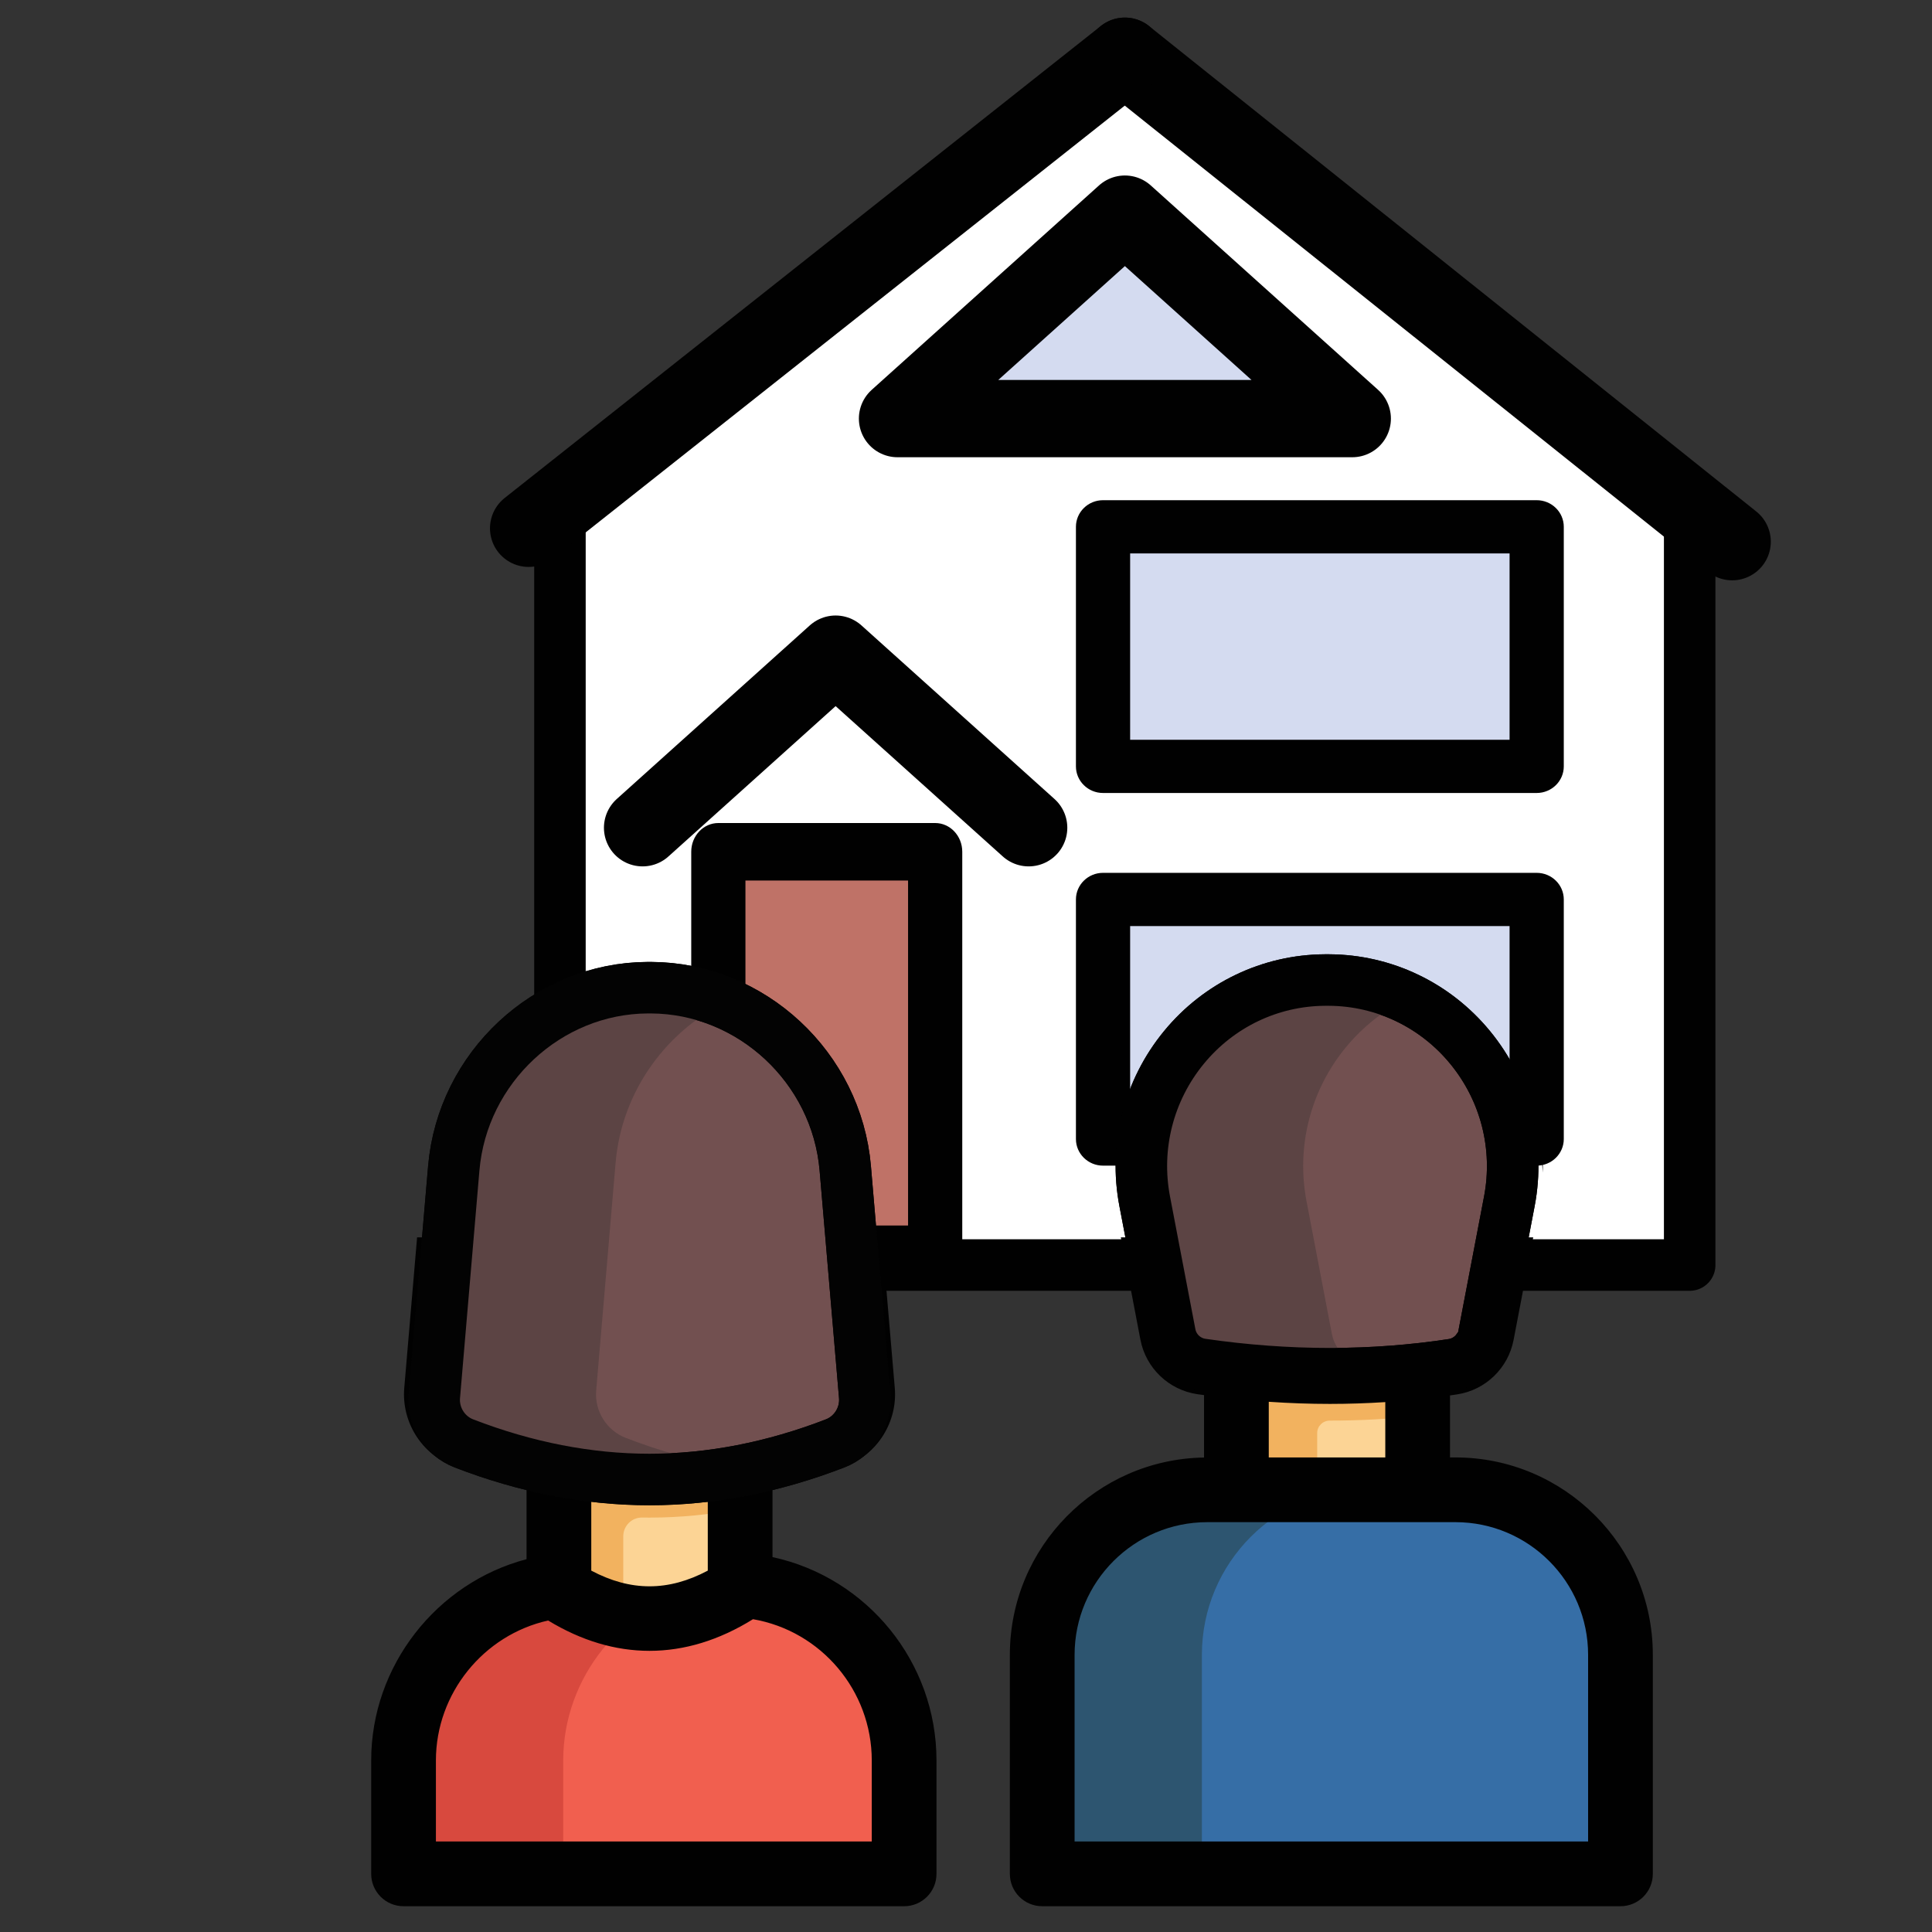 <?xml version="1.0" encoding="utf-8"?>
<!-- Generator: Adobe Illustrator 16.0.3, SVG Export Plug-In . SVG Version: 6.00 Build 0)  -->
<!DOCTYPE svg PUBLIC "-//W3C//DTD SVG 1.1//EN" "http://www.w3.org/Graphics/SVG/1.1/DTD/svg11.dtd">
<svg version="1.1" id="Layer_1" xmlns="http://www.w3.org/2000/svg" xmlns:xlink="http://www.w3.org/1999/xlink" x="0px" y="0px"
	 width="300px" height="300px" viewBox="0 0 300 300" enable-background="new 0 0 300 300" xml:space="preserve">
<rect x="0" y="0" width="300" height="300" fill="#333333" stroke="none"/>
<polygon fill="#FFFFFF" points="84.43,85.376 173.205,12.271 264.137,85.376 "/>
<path fill="#FFFFFF" stroke="#010101" stroke-width="12" stroke-linecap="round" stroke-linejoin="round" stroke-miterlimit="10" d="
	M270.874,70.894"/>
<path fill="#FFFFFF" stroke="#010101" stroke-width="12" stroke-linecap="round" stroke-linejoin="round" stroke-miterlimit="10" d="
	M24.825,70.894"/>
<line fill="none" x1="94.749" y1="188.142" x2="94.749" y2="191.49"/>
<g>
	
		<polyline fill="#FFFFFF" stroke="#010101" stroke-width="8" stroke-linecap="round" stroke-linejoin="round" stroke-miterlimit="10" points="
		262.373,79.975 262.373,196.436 86.947,196.436 86.947,124.447 86.947,79.975 	"/>
	
		<line fill="none" stroke="#010101" stroke-width="12" stroke-linecap="round" stroke-linejoin="round" stroke-miterlimit="10" x1="268.97" y1="84.113" x2="174.672" y2="8.732"/>
	
		<line fill="none" stroke="#010101" stroke-width="12" stroke-linecap="round" stroke-linejoin="round" stroke-miterlimit="10" x1="82.084" y1="82.033" x2="174.672" y2="8.732"/>
	<rect x="111.244" y="135.535" fill="#BF7267" width="33.768" height="59.742"/>
	<rect x="171.777" y="82.033" fill="#D4DBF0" stroke="#010101" stroke-miterlimit="10" width="67.123" height="36.237"/>
	<path fill="#010101" d="M238.613,123.135h-67.334c-2.324,0-4.209-1.851-4.209-4.133V81.804c0-2.282,1.885-4.134,4.209-4.134h67.334
		c2.326,0,4.211,1.852,4.211,4.134v37.198C242.824,121.284,240.939,123.135,238.613,123.135z M175.487,114.869h58.919V85.937
		h-58.919V114.869z"/>
	<rect x="171.777" y="139.898" fill="#D4DBF0" stroke="#010101" stroke-miterlimit="10" width="67.123" height="36.237"/>
	<path fill="#010101" d="M238.613,181h-67.334c-2.324,0-4.209-1.851-4.209-4.133v-37.199c0-2.281,1.885-4.133,4.209-4.133h67.334
		c2.326,0,4.211,1.852,4.211,4.133v37.199C242.824,179.149,240.939,181,238.613,181z M175.487,172.732h58.919v-28.932h-58.919
		V172.732z"/>
	<polygon fill="#D4DBF0" stroke="#010101" stroke-width="12" stroke-linejoin="round" stroke-miterlimit="10" points="139.366,65 
		174.672,33.25 209.979,65 	"/>
	
		<polyline fill="#FFFFFF" stroke="#010101" stroke-width="12" stroke-linecap="round" stroke-linejoin="round" stroke-miterlimit="10" points="
		99.779,128.532 129.755,101.576 159.731,128.532 	"/>
	<path fill="#010101" d="M145.211,199.22h-33.667c-2.325,0-4.209-1.998-4.209-4.462v-62.494c0-2.467,1.884-4.465,4.209-4.465h33.667
		c2.324,0,4.209,1.998,4.209,4.465v62.494C149.42,197.222,147.535,199.22,145.211,199.22z M115.752,190.293h25.251v-53.566h-25.251
		V190.293z"/>
</g>
<path fill="#FCD495" d="M191.653,241.315v-39.028l5.726,0.77c3.096,0.416,6.166,0.627,9.129,0.627c2.695,0,5.473-0.178,8.255-0.531
	l5.704-0.725v38.888H191.653L191.653,241.315z"/>
<path fill="#F2B25F" d="M214.763,203.152c-2.737,0.351-5.495,0.526-8.255,0.531c-0.652,0-1.313-0.014-1.975-0.035
	c-0.376-0.011-0.754-0.031-1.132-0.049c-0.31-0.015-0.618-0.029-0.927-0.048c-0.74-0.047-1.48-0.105-2.217-0.174
	c-0.273-0.025-0.543-0.049-0.816-0.078c-0.688-0.071-1.377-0.153-2.064-0.243l-5.724-0.771v39.029h12.88v-18.787
	c0-1.077,0.877-1.937,1.955-1.936h0.02c4.663,0.001,9.322-0.254,13.959-0.761v-17.404L214.763,203.152L214.763,203.152z"/>
<path fill="#366EA6" d="M161.5,291.308v-34.349c0-14.314,11.645-25.958,25.959-25.958h38.543c14.315,0,25.959,11.644,25.959,25.958
	v34.349H161.5z"/>
<path fill="#F15F4F" d="M117.837,246.146l-2.01-0.347h-28.82l-0.949,0.133l-2.106,0.467c-12.53,2.784-21.624,14.122-21.624,26.958
	v17.95h78.4v-17.95C140.728,259.878,131.101,248.435,117.837,246.146z"/>
<path fill="#D8493E" d="M109.081,246.399l2.105-0.467V245.8H87.007l-0.949,0.133l-2.105,0.467
	c-12.531,2.784-21.625,14.122-21.625,26.958v17.95h25.128v-17.95C87.456,260.521,96.55,249.184,109.081,246.399L109.081,246.399z"/>
<path fill="#FCD495" d="M100.858,251.682c-1.667-0.003-3.326-0.19-4.95-0.563c-3.533-0.801-6.75-2.631-9.357-5.146l-0.1-0.096
	v-26.255h28.814V245.8c-2.642,2.617-5.931,4.535-9.562,5.342C104.085,251.502,102.467,251.682,100.858,251.682z"/>
<path fill="#F2B25F" d="M96.779,219.622H86.451v26.255l0.1,0.096c2.607,2.515,5.824,4.345,9.357,5.146
	c0.291,0.066,0.581,0.118,0.872,0.174V238.55c0-1.619,1.32-2.936,2.938-2.906c0.38,0.007,0.761,0.01,1.141,0.01
	c4.764,0,9.578-0.475,14.407-1.416v-14.614L96.779,219.622L96.779,219.622z"/>
<path fill="#2D5570" d="M212.587,231.001h-25.128c-14.314,0-25.959,11.644-25.959,25.958v34.349h25.128v-34.349
	C186.628,242.645,198.273,231.001,212.587,231.001z"/>
<path fill="#010101" d="M64.766,192.136l-1.993,23.384c-0.448,5.244,2.662,10.231,7.563,12.124c3.726,1.446,7.541,2.643,11.425,3.58
	v10.884c-13.96,3.673-24.123,16.559-24.123,31.25v17.615c0,2.776,2.25,5.025,5.025,5.025h77.73c2.774,0,5.025-2.249,5.025-5.025
	v-17.615c0-15.284-10.771-28.402-25.463-31.573v-10.561c3.882-0.938,7.699-2.133,11.423-3.579c4.901-1.894,8.012-6.881,7.564-12.125
	l-1.994-23.384h37.097l3.035,15.874c0.846,4.429,4.404,7.833,8.865,8.483c0.34,0.048,0.678,0.092,1.018,0.139v9.691
	c-16.672,0.266-30.153,13.902-30.153,30.636v34.014c0,2.776,2.249,5.025,5.025,5.025h89.791c2.776,0,5.025-2.249,5.025-5.025
	v-34.014c0-16.898-13.75-30.649-30.649-30.649h-0.844v-9.631c0.369-0.054,0.741-0.104,1.109-0.159
	c4.404-0.673,7.928-4.074,8.765-8.466l3.045-15.918H64.766z M135.367,273.357v12.589H67.688v-12.589
	c0-10.405,7.397-19.495,17.426-21.725c5.162,3.14,10.453,4.71,15.743,4.71c5.401,0,10.804-1.641,16.068-4.913
	C127.504,253.253,135.367,262.514,135.367,273.357z M91.812,243.887v-10.89c3.014,0.343,6.031,0.518,9.046,0.518
	c3.015,0,6.032-0.175,9.046-0.518v10.89C103.781,247.134,97.934,247.134,91.812,243.887z M127.754,218.269
	c-18.099,6.995-35.695,6.996-53.794,0c-0.761-0.293-1.243-1.072-1.172-1.896l3.015-35.36c1.101-12.913,11.993-23.076,24.789-23.141
	h0.524c12.804,0.064,23.697,10.229,24.797,23.141l3.014,35.361C128.998,217.196,128.515,217.976,127.754,218.269z M226.002,236.361
	c11.357,0,20.598,9.239,20.598,20.598v28.987h-79.738v-28.987c0-11.358,9.24-20.598,20.598-20.598H226.002z M197.014,226.31v-8.642
	c3.184,0.217,6.352,0.33,9.494,0.33c2.888,0,5.754-0.098,8.599-0.28v8.592H197.014z M229.104,185.535l-3.942,20.632h-0.001
	c-0.042,0.214-0.21,0.386-0.409,0.415c-11.987,1.832-24.557,1.82-37.363-0.038c-0.221-0.033-0.396-0.202-0.438-0.422l-3.934-20.588
	c-1.329-6.914,0.494-14.06,4.972-19.491c4.405-5.361,10.882-8.461,17.768-8.504h0.304h0.303c6.887,0.043,13.362,3.143,17.77,8.504
	C228.608,171.475,230.432,178.62,229.104,185.535L229.104,185.535z M239.559,182.084c0.066-2.243-0.092-4.488-0.475-6.7
	L239.559,182.084z"/>
<path fill="#725050" stroke="#030303" stroke-width="8" stroke-miterlimit="10" d="M100.856,229.735
	c-9.504,0-19.205-1.887-28.829-5.608c-2.968-1.146-4.853-4.17-4.582-7.351l3.015-35.362c1.335-15.648,14.558-27.967,30.103-28.046
	h0.552c15.577,0.079,28.805,12.397,30.138,28.046l3.016,35.361c0.271,3.182-1.614,6.205-4.583,7.352
	C120.061,227.849,110.36,229.735,100.856,229.735L100.856,229.735z"/>
<path fill="#725050" stroke="#010101" stroke-width="8" stroke-miterlimit="10" d="M206.508,213.308
	c-6.525,0-13.217-0.489-19.889-1.458c-2.482-0.36-4.463-2.255-4.932-4.718l-3.936-20.592c-1.624-8.499,0.598-17.211,6.096-23.9
	c5.42-6.595,13.394-10.408,21.875-10.46h0.676c8.48,0.052,16.454,3.865,21.875,10.459c5.498,6.69,7.719,15.402,6.098,23.901
	l-4.252,22.252l-0.643,0.641c-0.914,1.318-2.328,2.205-3.914,2.45C219.369,212.828,212.96,213.308,206.508,213.308z"/>
<path fill="#5C4444" d="M211.747,211.85c-2.483-0.36-4.462-2.255-4.933-4.718l-3.935-20.592c-1.624-8.499,0.599-17.211,6.095-23.9
	c2.63-3.204,5.922-5.802,9.649-7.611c-3.812-1.85-7.989-2.823-12.226-2.849h-0.676c-8.48,0.052-16.455,3.865-21.875,10.46
	c-5.498,6.689-7.72,15.401-6.096,23.9l3.936,20.592c0.469,2.462,2.45,4.357,4.932,4.718c6.672,0.968,13.363,1.458,19.889,1.458
	c4.178,0,8.338-0.204,12.432-0.602C216.535,212.481,214.137,212.195,211.747,211.85L211.747,211.85z M97.156,223.27
	c-2.968-1.147-4.853-4.17-4.581-7.351l3.015-35.362c0.961-11.276,8.095-20.82,17.825-25.305c-3.857-1.782-8.049-2.717-12.298-2.741
	h-0.552c-15.546,0.079-28.769,12.398-30.104,28.046l-3.014,35.362c-0.271,3.182,1.614,6.204,4.581,7.351
	c9.625,3.722,19.325,5.609,28.83,5.609c4.158,0,8.354-0.362,12.563-1.081C108.008,226.875,102.571,225.363,97.156,223.27z"/>
<path fill="none" stroke="#030303" stroke-width="8" stroke-miterlimit="10" d="M100.856,229.735
	c-9.504,0-19.205-1.887-28.829-5.608c-2.968-1.146-4.853-4.17-4.582-7.351l3.015-35.362c1.335-15.648,14.558-27.967,30.103-28.046
	h0.552c15.577,0.079,28.805,12.397,30.138,28.046l3.016,35.361c0.271,3.182-1.614,6.205-4.583,7.352
	C120.061,227.849,110.36,229.735,100.856,229.735L100.856,229.735z"/>
<path fill="none" stroke="#010101" stroke-width="8" stroke-miterlimit="10" d="M206.508,213.308
	c-6.525,0-13.217-0.489-19.889-1.458c-2.482-0.36-4.463-2.255-4.932-4.718l-3.936-20.592c-1.624-8.499,0.598-17.211,6.096-23.9
	c5.42-6.595,13.394-10.408,21.875-10.46h0.676c8.48,0.052,16.454,3.865,21.875,10.459c5.498,6.69,7.719,15.402,6.098,23.901
	l-4.252,22.252l-0.643,0.641c-0.914,1.318-2.328,2.205-3.914,2.45C219.369,212.828,212.96,213.308,206.508,213.308z"/>
</svg>

